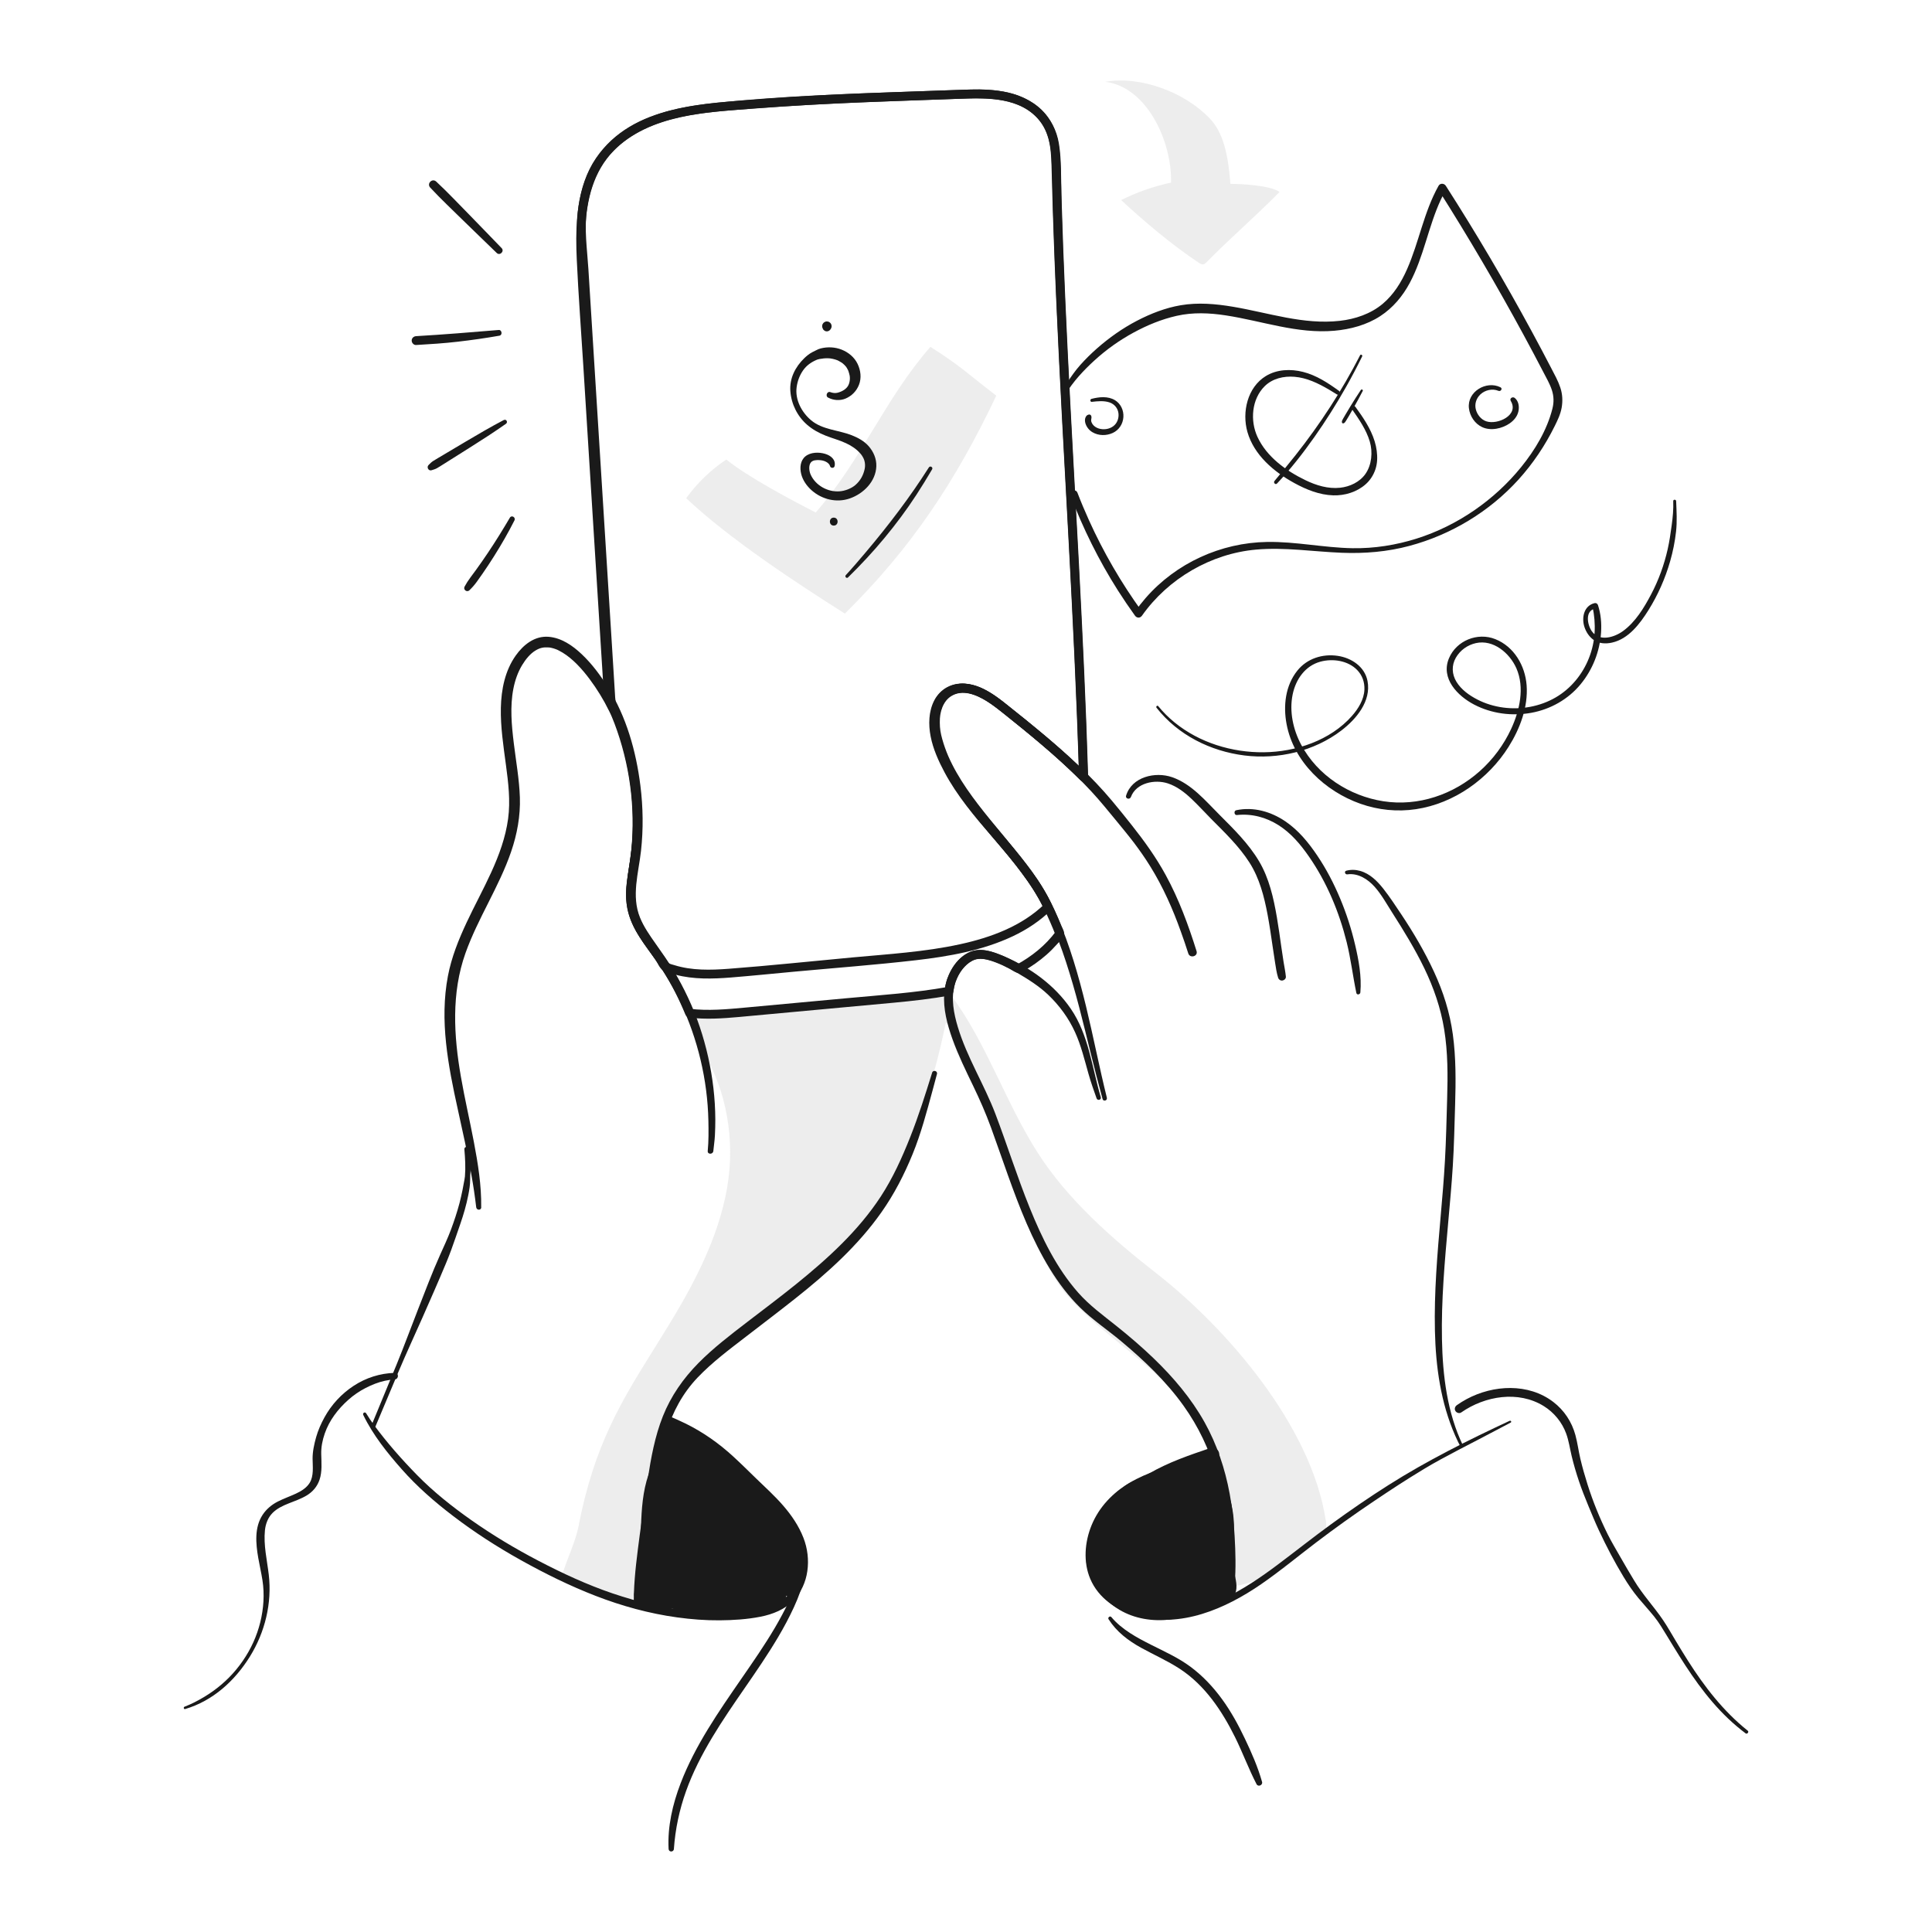 <?xml version="1.0" encoding="UTF-8"?>
<svg xmlns="http://www.w3.org/2000/svg" width="240" height="240" viewBox="0 0 240 240" fill="none">
  <path opacity="0.08" d="M164.686 188.848C162.912 177.148 152.387 164.989 143.606 158.139C138.181 153.908 132.641 149.039 128.905 143.195C124.914 136.95 122.62 129.724 118.231 123.747C117.584 122.863 117.211 122.611 117.18 123.324C116.767 123.148 116.135 123.145 115.045 123.324C114.696 123.382 112.849 123.649 112.521 123.686C105.617 124.406 104.654 124.205 98.3 125.025C86.879 126.502 85.798 124.236 86.603 127.756C87.237 130.535 88.704 132.856 89.552 135.565C90.415 138.335 90.791 141.23 90.685 144.128C90.454 150.391 87.778 156.481 84.713 161.845C82.748 165.283 80.549 168.582 78.538 171.996C76.524 175.416 74.842 178.9 73.624 182.685C72.91 184.902 72.333 187.165 71.898 189.455C71.491 191.612 70.41 193.647 69.809 195.767C69.809 195.767 71.819 196.779 73.602 197.116C73.7 197.31 73.678 197.614 73.879 197.702C78.596 199.743 81.992 198.571 80.637 194.57C79.723 191.873 79.632 189.267 80.072 186.749C80.151 186.479 80.227 186.208 80.309 185.938C80.391 185.662 80.43 185.394 80.449 185.139C81.275 182.059 81.782 178.53 83.103 175.623C84.355 172.868 85.618 171.052 87.845 169.029C90.177 166.908 93.98 164.108 96.45 162.176C99.263 159.977 101.905 158.625 104.201 155.898C105.447 154.419 106.622 152.885 107.749 151.311C112.879 144.143 115.677 135.781 117.472 127.143C117.484 127.091 117.621 127.109 117.776 127.136C118.666 131.185 119.92 132.564 122.317 137.5C125.381 143.815 127.987 155.761 132.689 161.061C137.027 165.952 143.017 169.217 147.053 174.387C151.029 179.477 152.29 186.518 150.838 192.745C149.505 198.455 153.335 197.79 159.516 194.813C159.732 194.71 159.646 194.358 159.719 194.13C160.53 193.519 161.408 192.964 162.131 192.332C163.823 190.852 165.038 191.111 164.695 188.851L164.686 188.848Z" fill="#1A1A1A"></path>
  <path d="M59.776 149.966C59.812 147.232 59.375 144.529 58.864 141.85C58.351 139.153 57.728 136.48 57.258 133.774C56.365 128.668 56.055 123.367 57.82 118.407C59.369 114.055 61.993 110.176 63.493 105.802C64.238 103.633 64.657 101.355 64.581 99.059C64.505 96.799 64.098 94.564 63.825 92.322C63.554 90.095 63.339 87.775 63.773 85.558C63.976 84.522 64.317 83.522 64.863 82.617C65.298 81.894 65.872 81.196 66.528 80.804C67.075 80.476 67.506 80.379 68.18 80.427C68.22 80.427 68.256 80.433 68.296 80.439C68.162 80.424 68.265 80.436 68.296 80.439C68.372 80.455 68.451 80.47 68.526 80.485C68.703 80.528 68.876 80.579 69.043 80.643C69.234 80.713 69.189 80.695 69.401 80.801C69.565 80.883 69.726 80.971 69.884 81.068C71.166 81.846 72.317 83.121 73.228 84.34C74.158 85.582 74.978 86.918 75.661 88.309C75.728 88.443 75.792 88.58 75.856 88.716C75.886 88.78 75.913 88.844 75.944 88.911C75.962 88.953 76.062 89.19 75.996 89.029C76.239 89.606 76.46 90.196 76.664 90.788C77.104 92.055 77.466 93.349 77.757 94.655C78.334 97.239 78.611 99.888 78.586 102.54C78.574 103.864 78.489 105.188 78.316 106.501C78.125 107.943 77.818 109.374 77.772 110.832C77.73 112.202 77.991 113.511 78.55 114.762C79.057 115.901 79.771 116.937 80.503 117.939C82.016 120.011 83.407 122.122 84.5 124.449C86.678 129.078 87.893 134.123 87.999 139.238C88.024 140.474 88.036 141.75 87.917 142.983C87.875 143.43 88.57 143.426 88.613 142.983C88.677 142.33 88.777 141.683 88.81 141.027C88.844 140.374 88.859 139.721 88.859 139.065C88.853 137.759 88.774 136.453 88.622 135.153C88.321 132.568 87.753 130.019 86.924 127.553C86.095 125.083 84.971 122.717 83.629 120.485C82.957 119.37 82.207 118.313 81.457 117.25C80.731 116.22 79.987 115.169 79.507 113.994C78.407 111.297 79.322 108.457 79.628 105.699C79.926 103.004 79.889 100.274 79.552 97.589C79.015 93.309 77.815 89.047 75.513 85.369C74.589 83.89 73.526 82.456 72.253 81.257C71.124 80.19 69.748 79.237 68.159 79.106C66.428 78.963 65.021 80.087 64.071 81.427C62.731 83.313 62.266 85.655 62.218 87.933C62.169 90.302 62.534 92.656 62.846 94.995C63.144 97.221 63.424 99.481 63.117 101.723C62.482 106.361 59.922 110.419 57.971 114.583C56.972 116.715 56.082 118.924 55.642 121.247C55.119 123.99 55.119 126.794 55.411 129.564C55.703 132.337 56.264 135.071 56.866 137.789C57.467 140.504 58.066 143.214 58.561 145.954C58.801 147.284 58.998 148.627 59.156 149.969C59.202 150.361 59.779 150.385 59.785 149.969L59.776 149.966Z" fill="#1A1A1A"></path>
  <path d="M46.63 177.228C47.587 174.956 48.544 172.684 49.497 170.412C50.448 168.155 51.481 165.935 52.471 163.693C53.461 161.451 54.457 159.195 55.405 156.923C55.855 155.844 56.256 154.739 56.632 153.633C57.012 152.527 57.413 151.431 57.729 150.304C57.899 149.697 58.051 149.083 58.172 148.463C58.294 147.841 58.409 147.178 58.403 146.544C58.397 145.909 58.488 145.274 58.482 144.636C58.473 143.983 58.433 143.324 58.303 142.68C58.233 142.337 57.656 142.41 57.686 142.762C57.783 143.895 57.85 145.007 57.756 146.143C57.732 146.422 57.662 146.693 57.616 146.969C57.571 147.245 57.519 147.525 57.461 147.801C57.346 148.357 57.224 148.913 57.079 149.466C56.784 150.58 56.42 151.674 56.019 152.752C55.621 153.818 55.129 154.86 54.664 155.899C53.665 158.122 52.811 160.41 51.921 162.678C51.034 164.935 50.205 167.216 49.285 169.458C48.24 172.003 47.186 174.543 46.138 177.088C46.01 177.395 46.508 177.525 46.636 177.225L46.63 177.228Z" fill="#1A1A1A"></path>
  <path d="M115.792 133.255C114.96 135.934 114.115 138.61 113.083 141.219C112.065 143.789 110.923 146.325 109.407 148.643C106.631 152.889 102.822 156.352 98.898 159.52C96.914 161.12 94.876 162.651 92.853 164.2C90.758 165.807 88.631 167.432 86.772 169.312C84.877 171.229 83.343 173.422 82.344 175.934C81.348 178.437 80.868 181.1 80.464 183.749C80.111 186.055 79.771 188.36 79.471 190.671C79.158 193.059 78.833 195.467 78.748 197.876C78.729 198.389 78.726 198.9 78.735 199.413C78.748 200.018 79.619 200.002 79.665 199.413C80.029 194.708 80.609 190.03 81.308 185.365C81.682 182.871 82.043 180.368 82.778 177.951C83.559 175.387 84.804 173.073 86.657 171.126C88.483 169.212 90.612 167.629 92.698 166.02C94.74 164.443 96.799 162.888 98.819 161.284C102.783 158.138 106.58 154.739 109.508 150.574C111.081 148.339 112.329 145.909 113.362 143.382C114.413 140.815 115.124 138.103 115.853 135.433C116.035 134.762 116.214 134.09 116.393 133.419C116.497 133.027 115.907 132.866 115.789 133.252L115.792 133.255Z" fill="#1A1A1A"></path>
  <path d="M80.279 108.478C80.279 108.478 80.291 108.457 80.279 108.457C80.266 108.457 80.266 108.478 80.279 108.478Z" fill="#1A1A1A"></path>
  <path d="M137.5 136.368C136.561 132.592 135.823 128.771 134.906 124.99C133.988 121.217 132.91 117.481 131.364 113.915C130.69 112.357 129.924 110.857 128.986 109.438C128.084 108.074 127.075 106.789 126.049 105.52C124.038 103.026 121.902 100.626 120.101 97.996C119.217 96.705 118.419 95.35 117.793 93.917C117.677 93.656 117.519 93.249 117.398 92.911C117.27 92.553 117.155 92.189 117.052 91.824C116.842 91.077 116.751 90.521 116.745 89.774C116.739 89.048 116.809 88.495 117.085 87.793C117.049 87.888 117.125 87.708 117.137 87.684C117.173 87.608 117.213 87.532 117.252 87.459C117.289 87.395 117.325 87.332 117.365 87.271C117.386 87.234 117.41 87.201 117.434 87.168C117.434 87.168 117.55 87.013 117.486 87.095C117.693 86.831 117.911 86.636 118.136 86.493C119.558 85.588 121.249 86.29 122.562 87.092C123.33 87.562 124.035 88.118 124.736 88.677C125.499 89.285 126.264 89.892 127.017 90.509C128.515 91.733 129.997 92.978 131.434 94.272C132.868 95.563 134.259 96.903 135.571 98.315C136.676 99.506 137.688 100.766 138.721 102.018C139.097 102.473 139.474 102.932 139.845 103.394C140.215 103.855 140.589 104.323 140.911 104.748C140.862 104.684 140.965 104.824 140.987 104.852C141.029 104.909 141.075 104.97 141.117 105.028C141.205 105.146 141.29 105.265 141.378 105.383C141.552 105.623 141.725 105.866 141.895 106.109C142.244 106.613 142.581 107.124 142.903 107.646C144.474 110.179 145.685 112.91 146.685 115.713C147.007 116.615 147.326 117.521 147.611 118.435C147.815 119.088 148.844 118.809 148.641 118.152C147.623 114.899 146.442 111.692 144.805 108.694C143.608 106.501 142.153 104.478 140.604 102.522C139.796 101.498 138.976 100.478 138.137 99.478C136.871 97.966 135.501 96.538 134.073 95.177C131.23 92.465 128.153 90.011 125.095 87.55C123.695 86.424 122.106 85.233 120.277 84.966C119.36 84.832 118.455 84.929 117.629 85.379C116.973 85.737 116.429 86.308 116.08 86.964C115.351 88.337 115.317 89.999 115.609 91.493C115.91 93.039 116.593 94.555 117.331 95.934C118.886 98.841 121.031 101.389 123.175 103.87C125.295 106.322 127.412 108.788 129.04 111.607C130.951 114.915 132.211 118.614 133.275 122.268C134.38 126.065 135.231 129.929 136.227 133.753C136.467 134.679 136.71 135.602 136.965 136.526C137.059 136.866 137.582 136.723 137.497 136.38L137.5 136.368Z" fill="#1A1A1A"></path>
  <path d="M140.488 99.002C141.141 97.237 143.473 96.785 145.083 97.319C146.204 97.69 147.164 98.431 148.011 99.236C148.862 100.041 149.652 100.912 150.475 101.745C152.16 103.44 153.922 105.128 155.216 107.154C156.458 109.098 157.036 111.358 157.461 113.606C157.713 114.945 157.904 116.294 158.102 117.643C158.196 118.287 158.29 118.927 158.393 119.568C158.494 120.2 158.579 120.844 158.773 121.452C158.846 121.682 159.065 121.84 159.311 121.804C159.532 121.77 159.76 121.57 159.736 121.321C159.678 120.71 159.551 120.112 159.453 119.511C159.356 118.897 159.265 118.284 159.177 117.67C159.001 116.428 158.831 115.182 158.618 113.946C158.208 111.553 157.658 109.101 156.407 106.993C155.107 104.8 153.254 102.984 151.465 101.195C149.718 99.448 148.02 97.392 145.618 96.551C143.522 95.819 140.594 96.493 139.886 98.841C139.771 99.227 140.348 99.373 140.485 99.005L140.488 99.002Z" fill="#1A1A1A"></path>
  <path d="M153.65 101.247C155.482 101.049 157.262 101.52 158.811 102.498C160.381 103.489 161.572 104.916 162.62 106.429C164.828 109.621 166.347 113.269 167.285 117.023C167.805 119.11 168.051 121.245 168.491 123.347C168.552 123.645 168.968 123.548 168.989 123.28C169.16 121.288 168.786 119.286 168.333 117.351C167.881 115.416 167.252 113.46 166.471 111.601C165.691 109.746 164.761 107.951 163.634 106.28C162.544 104.661 161.305 103.148 159.683 102.04C157.894 100.822 155.719 100.193 153.572 100.649C153.24 100.718 153.307 101.286 153.654 101.247H153.65Z" fill="#1A1A1A"></path>
  <path d="M136.744 136.302C135.651 132.605 135.253 128.587 133.029 125.328C131.019 122.378 127.996 120.213 124.743 118.803C123.328 118.19 121.745 117.628 120.275 118.369C118.45 119.292 117.46 121.425 117.302 123.384C117.144 125.315 117.672 127.278 118.319 129.079C119.042 131.084 119.978 133.006 120.904 134.923C121.715 136.603 122.453 138.285 123.094 140.035C123.814 142.009 124.491 143.996 125.202 145.973C126.645 149.995 128.2 154.037 130.454 157.682C131.517 159.401 132.744 161.036 134.19 162.451C135.742 163.973 137.576 165.197 139.244 166.588C142.108 168.978 144.857 171.591 147.032 174.637C148.873 177.216 150.239 180.071 151.081 183.124C152.028 186.565 152.384 190.18 152.53 193.733C152.572 194.754 152.615 195.765 152.697 196.783C152.733 197.22 153.341 197.22 153.377 196.783C153.541 194.809 153.483 192.816 153.371 190.842C153.271 189.068 153.076 187.303 152.754 185.557C152.183 182.459 151.178 179.445 149.641 176.687C147.977 173.705 145.738 171.074 143.284 168.714C141.805 167.29 140.24 165.956 138.636 164.674C136.999 163.368 135.335 162.162 133.941 160.583C131.246 157.53 129.424 153.773 127.908 150.025C126.359 146.192 125.123 142.246 123.656 138.382C122.259 134.707 120.117 131.348 118.981 127.566C118.477 125.886 118.116 124.025 118.602 122.296C118.872 121.336 119.394 120.419 120.154 119.763C120.488 119.474 120.898 119.231 121.329 119.128C121.53 119.08 121.788 119.077 122.067 119.107C123.604 119.274 125.175 120.155 126.505 120.935C127.796 121.692 129.117 122.536 130.205 123.575C131.605 124.908 132.756 126.479 133.555 128.24C134.296 129.875 134.718 131.633 135.204 133.352C135.499 134.397 135.854 135.421 136.222 136.442C136.337 136.764 136.844 136.636 136.744 136.299V136.302Z" fill="#1A1A1A"></path>
  <path d="M181.744 179.581C179.773 175.52 179.214 170.864 179.126 166.396C179.029 161.53 179.472 156.679 179.903 151.837C180.11 149.52 180.326 147.199 180.471 144.875C180.632 142.333 180.681 139.785 180.76 137.239C180.848 134.323 180.872 131.398 180.477 128.504C180.107 125.779 179.284 123.191 178.13 120.701C176.987 118.234 175.605 115.883 174.099 113.623C173.376 112.542 172.662 111.443 171.857 110.419C171.092 109.45 170.19 108.539 168.969 108.189C168.401 108.028 167.821 108.013 167.25 108.159C166.946 108.238 167.082 108.657 167.374 108.615C168.686 108.432 169.895 109.201 170.74 110.136C171.599 111.09 172.243 112.272 172.933 113.35C174.369 115.601 175.773 117.882 176.936 120.288C178.099 122.696 178.974 125.232 179.402 127.875C179.864 130.715 179.855 133.61 179.77 136.477C179.694 139.044 179.642 141.619 179.496 144.183C179.369 146.473 179.168 148.757 178.968 151.041C178.552 155.792 178.142 160.552 178.251 165.323C178.351 169.77 178.971 174.244 180.769 178.342C180.979 178.822 181.206 179.289 181.449 179.751C181.553 179.949 181.841 179.775 181.747 179.578L181.744 179.581Z" fill="#1A1A1A"></path>
  <g opacity="0.08">
    <path d="M137.301 10.162C141.702 9.39 147.163 11.461 150.252 14.687C151.911 16.419 152.54 18.952 152.846 22.84C154.025 22.84 157.743 22.995 158.952 23.845C155.935 26.913 152.88 29.519 149.861 32.59C149.757 32.696 149.642 32.809 149.496 32.839C149.302 32.878 149.113 32.766 148.946 32.657C145.742 30.546 142.076 27.469 139.269 24.851C141.237 23.872 143.327 23.143 145.474 22.682C145.59 17.509 142.437 10.787 137.301 10.162Z" fill="#1A1A1A"></path>
  </g>
  <path d="M132.36 48.97C133.317 47.385 134.608 46.006 135.972 44.76C137.445 43.418 139.082 42.252 140.835 41.304C142.53 40.386 144.298 39.657 146.178 39.232C148.188 38.777 150.242 38.868 152.268 39.178C156.763 39.864 161.158 41.498 165.766 41.085C167.768 40.906 169.775 40.371 171.47 39.263C173.032 38.242 174.24 36.799 175.115 35.165C176.871 31.894 177.427 28.152 178.985 24.802C179.176 24.391 179.383 23.994 179.605 23.602H178.702C182.429 29.485 185.959 35.499 189.279 41.623C190.105 43.145 190.916 44.675 191.715 46.212C192.091 46.938 192.514 47.664 192.775 48.445C193.03 49.219 193.045 49.985 192.845 50.771C192.173 53.432 190.676 55.914 188.96 58.028C185.628 62.138 181.032 65.312 175.978 66.906C173.405 67.717 170.705 68.145 168.008 68.1C164.457 68.039 160.964 67.265 157.404 67.322C151.651 67.413 146.093 69.95 142.305 74.299C141.84 74.834 141.403 75.393 140.996 75.973H141.865C139.292 72.425 137.081 68.622 135.276 64.628C134.769 63.504 134.286 62.365 133.846 61.214C133.633 60.655 132.725 60.898 132.941 61.463C134.523 65.618 136.491 69.609 138.879 73.361C139.553 74.421 140.261 75.463 140.993 76.48C141.224 76.799 141.634 76.805 141.862 76.48C145.102 71.882 150.418 68.771 156.034 68.273C159.582 67.957 163.148 68.528 166.692 68.668C169.536 68.78 172.348 68.546 175.1 67.808C180.285 66.417 185.035 63.544 188.641 59.565C190.436 57.581 191.946 55.328 193.13 52.931C193.495 52.196 193.853 51.449 193.996 50.635C194.142 49.796 194.099 48.967 193.832 48.156C193.555 47.321 193.121 46.543 192.717 45.766C192.319 44.997 191.915 44.232 191.511 43.466C188.228 37.276 184.723 31.207 180.996 25.275C180.534 24.543 180.072 23.811 179.605 23.082C179.398 22.76 178.9 22.727 178.702 23.082C176.874 26.335 176.282 30.065 174.784 33.455C174.07 35.068 173.132 36.59 171.768 37.738C170.28 38.989 168.351 39.639 166.437 39.855C161.912 40.365 157.568 38.846 153.161 38.105C151.01 37.744 148.826 37.55 146.664 37.92C144.765 38.245 142.94 38.959 141.236 39.846C139.45 40.775 137.782 41.954 136.273 43.281C135.538 43.928 134.839 44.615 134.189 45.347C133.569 46.042 133.041 46.808 132.528 47.585C132.291 47.947 132.066 48.314 131.859 48.694C131.68 49.019 132.166 49.301 132.357 48.985L132.36 48.97Z" fill="#1A1A1A"></path>
  <path d="M118.712 121.954C119.091 120.912 119.751 119.895 120.756 119.363C121.679 118.874 122.679 119.187 123.605 119.524C124.228 119.752 124.826 120.038 125.412 120.344C125.689 120.49 125.965 120.694 126.257 120.806C126.615 120.946 126.822 120.806 127.144 120.624C128.164 120.047 129.127 119.369 130.008 118.595C130.454 118.203 130.874 117.781 131.269 117.334C131.575 116.988 132.244 116.405 132.195 115.907C132.168 115.615 131.973 115.299 131.861 115.029C131.733 114.716 131.603 114.406 131.469 114.096C131.183 113.431 130.883 112.769 130.558 112.122C129.577 110.166 128.31 108.374 126.961 106.658C124.21 103.153 121.02 99.948 118.779 96.069C117.758 94.302 116.774 92.254 116.659 90.183C116.546 88.148 117.47 85.827 119.89 86.037C121.236 86.155 122.478 86.954 123.541 87.731C124.793 88.646 125.98 89.66 127.18 90.638C129.616 92.628 132.007 94.681 134.236 96.901C134.567 97.23 135.19 96.996 135.175 96.513C134.91 87.704 134.494 78.902 134.033 70.102C133.577 61.412 133.076 52.722 132.651 44.029C132.435 39.631 132.24 35.23 132.076 30.828C131.994 28.587 131.919 26.348 131.852 24.107C131.791 22.032 131.873 19.903 131.542 17.849C130.995 14.457 128.438 12.212 125.172 11.483C123.669 11.149 122.114 11.076 120.577 11.122C118.311 11.188 116.048 11.283 113.782 11.359C105.529 11.641 97.243 11.921 89.024 12.768C85.838 13.096 82.621 13.637 79.693 14.997C76.716 16.379 74.22 18.703 72.932 21.75C71.538 25.051 71.489 28.754 71.65 32.28C71.853 36.672 72.188 41.059 72.461 45.444C73.032 54.578 73.603 63.712 74.174 72.842C74.46 77.389 74.742 81.936 75.028 86.483C75.085 87.419 75.772 88.275 76.13 89.138C76.51 90.055 76.838 90.994 77.126 91.941C77.722 93.888 78.147 95.89 78.387 97.91C78.627 99.912 78.697 101.938 78.591 103.951C78.478 106.026 78.019 108.049 77.843 110.111C77.673 112.113 78.074 113.957 79.061 115.706C80.012 117.392 81.279 118.874 82.311 120.508C83.411 122.252 84.346 124.099 85.133 126.006C85.236 126.258 85.394 126.377 85.665 126.41C87.706 126.656 89.756 126.519 91.794 126.334C93.945 126.137 96.092 125.939 98.243 125.739C102.504 125.347 106.763 124.955 111.024 124.56C113.372 124.342 115.717 124.074 118.038 123.658C118.296 123.613 118.411 123.354 118.441 123.127C118.493 122.726 118.581 122.34 118.706 121.957C118.927 121.283 117.864 120.994 117.643 121.666C117.485 122.146 117.403 122.632 117.339 123.13C117.473 122.954 117.609 122.774 117.743 122.598C113.618 123.339 109.42 123.61 105.253 123.995C101.031 124.384 96.809 124.776 92.584 125.165C90.281 125.377 87.97 125.593 85.662 125.314C85.838 125.447 86.017 125.584 86.193 125.718C85.422 123.85 84.538 122.033 83.481 120.311C82.478 118.677 81.242 117.198 80.249 115.56C79.775 114.78 79.368 113.96 79.134 113.073C78.858 112.037 78.864 110.965 78.967 109.905C79.168 107.879 79.596 105.895 79.699 103.857C79.897 99.951 79.435 95.987 78.36 92.227C77.834 90.386 77.132 88.649 76.285 86.936C76.06 86.48 76.094 85.967 76.063 85.463C76.027 84.855 75.987 84.251 75.951 83.643C75.881 82.544 75.814 81.444 75.744 80.348C75.189 71.442 74.63 62.536 74.074 53.63C73.794 49.159 73.515 44.688 73.236 40.214C72.986 36.256 72.543 32.244 72.722 28.274C72.88 24.787 73.725 21.303 76.227 18.736C78.43 16.477 81.394 15.262 84.428 14.581C87.527 13.886 90.707 13.71 93.866 13.473C98.197 13.148 102.531 12.889 106.872 12.713C111.288 12.531 115.705 12.4 120.121 12.236C123.037 12.13 126.454 12.27 128.668 14.445C130.014 15.766 130.488 17.518 130.603 19.353C130.74 21.494 130.734 23.651 130.801 25.795C130.937 30.16 131.111 34.525 131.305 38.89C131.688 47.385 132.162 55.878 132.62 64.371C133.082 72.918 133.525 81.468 133.847 90.022C133.929 92.184 134.002 94.347 134.069 96.513C134.382 96.382 134.695 96.255 135.008 96.124C131.824 92.953 128.328 90.098 124.799 87.322C123.362 86.189 121.685 85.037 119.796 84.931C118.141 84.837 116.662 85.8 116.009 87.303C114.663 90.404 116.33 94.083 117.904 96.768C119.702 99.842 122.099 102.512 124.377 105.23C125.664 106.77 126.931 108.331 128.043 110.005C129.312 111.922 130.269 113.993 131.114 116.128C131.132 115.986 131.15 115.846 131.168 115.703C129.865 117.459 128.158 118.817 126.248 119.858H126.804C125.841 119.312 124.847 118.81 123.803 118.437C122.995 118.148 122.08 117.899 121.215 118.045C119.426 118.346 118.223 120.086 117.643 121.669C117.4 122.334 118.463 122.622 118.706 121.96L118.712 121.954Z" fill="#1A1A1A"></path>
  <path d="M62.31 30.816C60.959 29.437 59.637 28.033 58.279 26.657C56.925 25.285 55.603 23.869 54.191 22.557C53.69 22.092 52.979 22.806 53.444 23.304C54.756 24.716 56.172 26.041 57.544 27.392C58.92 28.747 60.324 30.071 61.703 31.423C62.098 31.812 62.699 31.21 62.31 30.816Z" fill="#1A1A1A"></path>
  <path d="M61.948 40.992C58.534 41.275 55.114 41.56 51.69 41.758C51.393 41.776 51.141 41.998 51.141 42.308C51.141 42.593 51.393 42.876 51.69 42.858C53.422 42.757 55.153 42.648 56.875 42.447C58.607 42.247 60.326 42.001 62.045 41.7C62.443 41.63 62.355 40.956 61.948 40.989V40.992Z" fill="#1A1A1A"></path>
  <path d="M62.58 52.177C60.97 53.024 59.403 53.936 57.838 54.865C57.07 55.321 56.304 55.776 55.539 56.232C55.156 56.46 54.774 56.688 54.388 56.915C54.197 57.031 54.005 57.143 53.817 57.262C53.586 57.407 53.419 57.584 53.23 57.775C52.969 58.039 53.231 58.534 53.604 58.416C53.841 58.34 54.069 58.282 54.288 58.158C54.479 58.045 54.67 57.927 54.859 57.808C55.25 57.562 55.642 57.316 56.031 57.07C56.787 56.593 57.541 56.12 58.297 55.643C59.837 54.671 61.365 53.69 62.853 52.642C63.13 52.447 62.893 52.019 62.583 52.18L62.58 52.177Z" fill="#1A1A1A"></path>
  <path d="M63.339 64.308C62.473 65.778 61.574 67.236 60.623 68.654C60.156 69.35 59.676 70.04 59.184 70.723C58.938 71.063 58.689 71.403 58.437 71.737C58.163 72.102 57.932 72.466 57.714 72.867C57.507 73.244 57.993 73.627 58.309 73.326C58.646 73.001 58.938 72.673 59.211 72.296C59.457 71.956 59.7 71.616 59.937 71.27C60.423 70.568 60.894 69.857 61.349 69.134C62.27 67.677 63.129 66.182 63.907 64.645C64.098 64.269 63.551 63.941 63.336 64.311L63.339 64.308Z" fill="#1A1A1A"></path>
  <path d="M116.889 91.778C116.546 90.515 116.439 89.081 116.934 87.839C117.508 86.399 118.945 85.767 120.427 86.132C122.119 86.545 123.519 87.72 124.85 88.784C126.369 90.001 127.884 91.222 129.366 92.483C131.028 93.895 132.65 95.356 134.196 96.896C134.527 97.225 135.15 96.991 135.135 96.508C134.822 86.153 134.302 75.805 133.746 65.459C133.197 55.253 132.62 45.048 132.197 34.836C132.088 32.215 131.991 29.59 131.906 26.969C131.821 24.348 131.842 21.79 131.663 19.214C131.517 17.122 130.925 15.129 129.385 13.635C128.109 12.398 126.417 11.706 124.689 11.387C122.736 11.025 120.771 11.107 118.799 11.18C116.123 11.274 113.447 11.363 110.771 11.46C105.422 11.651 100.074 11.882 94.74 12.301C87.532 12.866 78.578 12.988 74.037 19.643C72.831 21.41 72.172 23.503 71.862 25.605C71.689 26.78 71.649 27.892 71.722 29.077C71.804 30.416 71.889 31.756 71.974 33.092C72.308 38.411 72.64 43.732 72.974 49.051C73.645 59.761 74.313 70.474 74.984 81.184C75.07 82.523 75.151 83.863 75.237 85.199C75.276 85.816 75.312 86.43 75.352 87.046C75.373 87.401 75.388 87.614 75.543 87.933C75.674 88.203 75.814 88.471 75.938 88.747C76.901 90.87 77.536 93.179 77.979 95.463C78.438 97.823 78.651 100.235 78.614 102.637C78.596 103.782 78.523 104.927 78.386 106.066C78.234 107.348 77.967 108.615 77.843 109.9C77.727 111.081 77.749 112.29 78.067 113.441C78.365 114.507 78.878 115.501 79.471 116.43C80.081 117.39 80.78 118.283 81.424 119.218C81.691 119.604 81.919 120.245 82.314 120.506C82.751 120.798 83.398 120.941 83.899 121.077C86.141 121.679 88.516 121.609 90.809 121.427C93.434 121.214 96.055 120.947 98.679 120.704C103.715 120.239 108.767 119.862 113.791 119.282C117.9 118.805 122.071 118.076 125.84 116.293C127.574 115.473 129.187 114.401 130.563 113.062C130.752 112.876 130.752 112.618 130.648 112.393C129.327 109.468 127.186 106.911 125.141 104.466C123.097 102.021 120.843 99.496 119.124 96.699C118.177 95.156 117.396 93.525 116.898 91.784C116.703 91.104 115.64 91.393 115.835 92.076C117.675 98.512 122.903 103.078 126.791 108.272C127.884 109.736 128.944 111.279 129.698 112.949L129.783 112.281C126.918 115.066 123.064 116.47 119.225 117.305C114.854 118.256 110.361 118.523 105.918 118.933C100.787 119.407 95.66 119.957 90.524 120.345C88.273 120.515 85.931 120.576 83.751 119.887C83.535 119.82 83.255 119.768 83.067 119.641C82.861 119.501 82.76 119.264 82.624 119.045C82.314 118.553 81.961 118.086 81.621 117.615C80.977 116.722 80.333 115.826 79.817 114.851C79.27 113.818 78.924 112.712 78.875 111.543C78.824 110.279 79.039 109.028 79.237 107.783C79.598 105.501 79.771 103.211 79.689 100.903C79.534 96.462 78.638 91.818 76.695 87.799C76.43 87.253 76.427 86.788 76.391 86.18C76.348 85.494 76.306 84.805 76.263 84.118C76.181 82.815 76.099 81.512 76.02 80.209C75.856 77.603 75.695 74.997 75.531 72.394C75.206 67.218 74.884 62.045 74.559 56.869C74.234 51.657 73.906 46.448 73.581 41.236C73.417 38.63 73.256 36.023 73.092 33.42C72.937 30.966 72.561 28.433 72.91 25.988C73.211 23.88 73.852 21.805 75.088 20.053C76.172 18.519 77.669 17.295 79.31 16.402C82.569 14.625 86.366 14.093 90.011 13.768C99.73 12.899 109.484 12.62 119.234 12.268C122.636 12.146 126.809 12.061 129.151 15.014C130.591 16.83 130.588 19.16 130.645 21.365C130.712 23.947 130.791 26.528 130.882 29.11C131.235 39.1 131.763 49.084 132.307 59.068C132.85 69.055 133.397 79.039 133.783 89.036C133.88 91.529 133.965 94.02 134.041 96.514C134.354 96.383 134.667 96.255 134.98 96.125C131.86 93.018 128.434 90.245 124.996 87.499C123.565 86.357 121.949 85.187 120.081 84.959C118.465 84.762 116.889 85.533 116.129 86.988C115.321 88.537 115.388 90.433 115.835 92.076C116.02 92.76 117.083 92.468 116.898 91.784L116.889 91.778Z" fill="#1A1A1A"></path>
  <path d="M166.332 48.555C164.965 47.565 163.522 46.617 161.867 46.198C160.339 45.809 158.626 45.873 157.25 46.712C154.957 48.112 154.258 51.201 154.96 53.664C155.78 56.535 158.259 58.624 160.786 60.006C162.274 60.823 163.905 61.483 165.624 61.534C167.07 61.577 168.562 61.121 169.652 60.152C170.214 59.654 170.621 59.013 170.858 58.302C171.11 57.546 171.122 56.787 171.022 56.003C170.815 54.375 169.998 52.884 169.087 51.547C168.853 51.204 168.613 50.867 168.37 50.533C168.179 50.265 167.732 50.517 167.924 50.794C168.798 52.057 169.716 53.358 170.159 54.846C170.545 56.149 170.405 57.759 169.612 58.883C168.902 59.891 167.672 60.462 166.466 60.59C164.98 60.748 163.504 60.298 162.18 59.657C159.771 58.494 157.356 56.762 156.205 54.269C155.276 52.255 155.479 49.573 157.113 47.966C158.088 47.009 159.477 46.699 160.807 46.806C162.335 46.927 163.771 47.623 165.075 48.388C165.412 48.586 165.743 48.789 166.074 48.996C166.359 49.175 166.596 48.741 166.335 48.549L166.332 48.555Z" fill="#1A1A1A"></path>
  <path d="M186.395 48.111C184.627 47.233 182.234 48.664 182.474 50.708C182.589 51.695 183.209 52.64 184.126 53.062C185.201 53.557 186.589 53.247 187.537 52.594C188.054 52.236 188.485 51.732 188.622 51.106C188.749 50.52 188.658 49.833 188.169 49.435C187.908 49.223 187.479 49.49 187.677 49.815C188.728 51.571 186.034 52.801 184.636 52.339C183.98 52.123 183.494 51.501 183.33 50.848C183.16 50.167 183.394 49.472 183.898 48.995C184.478 48.451 185.396 48.236 186.14 48.551C186.432 48.676 186.696 48.263 186.395 48.114V48.111Z" fill="#1A1A1A"></path>
  <path d="M135.634 49.919C136.348 49.837 137.135 49.755 137.827 49.989C138.441 50.198 138.872 50.715 138.942 51.361C139.006 51.966 138.781 52.586 138.283 52.953C137.785 53.321 137.083 53.418 136.482 53.227C136.166 53.126 135.877 52.938 135.695 52.656C135.616 52.528 135.552 52.376 135.546 52.248C135.543 52.16 135.552 52.103 135.567 52.027C135.592 51.908 135.601 51.808 135.567 51.69C135.537 51.586 135.422 51.477 135.306 51.492C135.03 51.526 134.881 51.702 134.808 51.966C134.747 52.185 134.784 52.449 134.857 52.658C135.008 53.087 135.315 53.46 135.707 53.691C136.469 54.144 137.445 54.147 138.237 53.779C139.018 53.415 139.498 52.652 139.552 51.802C139.604 50.979 139.227 50.156 138.52 49.721C137.639 49.181 136.533 49.302 135.583 49.551C135.382 49.603 135.416 49.946 135.634 49.922V49.919Z" fill="#1A1A1A"></path>
  <path d="M168.959 44.128C166.705 48.517 164.008 52.66 160.949 56.53C160.093 57.614 159.209 58.677 158.325 59.743C158.146 59.962 158.44 60.272 158.641 60.059C160.33 58.261 161.855 56.308 163.276 54.294C164.701 52.271 166.025 50.178 167.24 48.022C167.932 46.792 168.589 45.543 169.211 44.277C169.293 44.11 169.044 43.961 168.959 44.128Z" fill="#1A1A1A"></path>
  <path d="M169.049 48.443C168.599 49.105 168.18 49.789 167.758 50.469C167.555 50.797 167.354 51.131 167.16 51.465C167.056 51.645 166.947 51.821 166.85 52C166.765 52.158 166.659 52.304 166.701 52.486C166.719 52.565 166.81 52.614 166.886 52.592C167.066 52.541 167.138 52.373 167.236 52.225C167.348 52.051 167.448 51.869 167.555 51.693C167.752 51.359 167.946 51.025 168.135 50.688C168.527 49.989 168.918 49.291 169.28 48.574C169.356 48.425 169.149 48.306 169.058 48.443H169.049Z" fill="#1A1A1A"></path>
  <path d="M102.859 49.382C103.515 49.74 104.338 49.801 105.027 49.516C105.802 49.194 106.403 48.58 106.707 47.797C107.035 46.955 106.92 46.014 106.537 45.212C106.139 44.376 105.398 43.769 104.55 43.432C103.73 43.107 102.804 43.067 101.95 43.283C101.75 43.335 101.553 43.417 101.37 43.517C101.24 43.59 101.033 43.678 100.863 43.772C100.523 43.957 100.21 44.209 99.931 44.477C98.798 45.567 98.059 47.001 98.181 48.602C98.306 50.208 99.056 51.727 100.283 52.784C100.966 53.37 101.723 53.786 102.561 54.117C103.399 54.449 104.295 54.679 105.118 55.068C105.844 55.411 106.412 55.8 106.923 56.389C107.093 56.587 107.29 56.924 107.369 57.188C107.476 57.535 107.485 57.923 107.415 58.248C107.245 59.047 106.883 59.697 106.276 60.235C105.762 60.687 104.973 60.982 104.298 61.034C102.847 61.146 101.319 60.326 100.702 58.956C100.596 58.719 100.526 58.394 100.529 58.124C100.529 57.875 100.593 57.583 100.76 57.41C101.012 57.152 101.407 57.146 101.744 57.155C102.048 57.164 102.367 57.228 102.634 57.377C102.847 57.495 103.047 57.662 103.111 57.905C103.181 58.178 103.612 58.191 103.676 57.905C103.855 57.1 103.202 56.587 102.5 56.377C101.726 56.146 100.693 56.159 100.046 56.693C99.408 57.222 99.341 58.112 99.524 58.868C99.712 59.655 100.222 60.374 100.821 60.906C102.105 62.045 103.913 62.489 105.556 61.921C107.272 61.328 108.797 59.806 108.861 57.917C108.891 56.982 108.511 56.113 107.904 55.42C107.342 54.783 106.567 54.364 105.787 54.06C104.147 53.422 102.163 53.385 100.766 52.213C99.584 51.223 98.74 49.646 98.965 48.07C99.071 47.326 99.332 46.624 99.763 46.005C100.189 45.397 100.775 44.984 101.455 44.698C101.477 44.689 101.589 44.647 101.635 44.632C101.525 44.671 101.89 44.583 101.805 44.595C101.926 44.58 102.048 44.565 102.169 44.547C102.215 44.54 102.257 44.531 102.303 44.525C102.212 44.537 102.336 44.522 102.37 44.519C102.567 44.501 102.764 44.498 102.962 44.51C103.011 44.513 103.062 44.519 103.111 44.522C103.235 44.534 103.026 44.507 103.147 44.525C103.257 44.54 103.366 44.562 103.475 44.586C103.667 44.629 103.858 44.686 104.04 44.759C103.946 44.72 104.058 44.768 104.071 44.774C104.113 44.796 104.159 44.817 104.201 44.841C104.311 44.899 104.417 44.96 104.52 45.026C104.563 45.054 104.602 45.081 104.642 45.108C104.654 45.114 104.748 45.19 104.672 45.13C104.748 45.19 104.821 45.257 104.891 45.327C104.961 45.397 105.024 45.464 105.085 45.54C105.064 45.515 105.024 45.449 105.103 45.564C105.137 45.613 105.17 45.661 105.201 45.713C105.249 45.795 105.295 45.877 105.337 45.962C105.343 45.974 105.404 46.108 105.374 46.041C105.343 45.974 105.398 46.108 105.401 46.123C105.462 46.293 105.535 46.575 105.553 46.685C105.601 46.998 105.577 47.341 105.465 47.675C105.267 48.264 104.687 48.614 104.068 48.781C103.758 48.863 103.445 48.823 103.147 48.711C102.752 48.565 102.497 49.188 102.862 49.388L102.859 49.382Z" fill="#1A1A1A"></path>
  <path d="M102.152 40.676L102.177 40.74C102.213 40.834 102.247 40.938 102.332 41.002L102.35 41.017L102.453 41.096C102.511 41.132 102.575 41.153 102.641 41.156C102.687 41.169 102.733 41.169 102.775 41.156C102.842 41.153 102.906 41.132 102.963 41.096L102.982 41.087C103.073 41.038 103.143 40.962 103.194 40.874L103.228 40.819C103.334 40.637 103.334 40.406 103.228 40.224C103.176 40.136 103.106 40.066 103.015 40.011C102.948 39.969 102.875 39.944 102.796 39.941C102.717 39.923 102.638 39.926 102.563 39.95C102.462 39.978 102.377 40.029 102.301 40.102C102.228 40.175 102.177 40.263 102.149 40.364C102.122 40.467 102.122 40.573 102.149 40.676H102.152Z" fill="#1A1A1A"></path>
  <path d="M103.572 65.291C104.21 65.291 104.21 64.301 103.572 64.301C102.934 64.301 102.934 65.291 103.572 65.291Z" fill="#1A1A1A"></path>
  <path d="M45.129 175.778C46.337 178.272 48.102 180.474 49.928 182.539C51.826 184.687 53.977 186.558 56.252 188.295C58.931 190.345 61.771 192.174 64.717 193.814C67.706 195.482 70.801 197.01 73.996 198.246C77.258 199.509 80.651 200.442 84.123 200.919C85.876 201.159 87.64 201.298 89.408 201.283C91.097 201.268 92.813 201.162 94.475 200.834C95.993 200.533 97.503 199.935 98.587 198.796C99.523 197.811 100.097 196.521 100.288 195.181C100.489 193.772 100.319 192.347 99.802 191.023C99.225 189.544 98.326 188.228 97.29 187.032C96.248 185.829 95.064 184.76 93.922 183.654C92.992 182.752 92.075 181.838 91.121 180.963C89.314 179.298 87.337 177.904 85.128 176.82C84.433 176.48 83.725 176.167 83.011 175.866C82.781 175.769 82.501 175.969 82.443 176.188C82.37 176.455 82.534 176.662 82.765 176.756C85.086 177.728 87.291 178.928 89.241 180.526C90.143 181.264 90.994 182.062 91.835 182.867C92.859 183.845 93.885 184.817 94.909 185.795C96.984 187.779 99.128 190.288 99.416 193.264C99.538 194.516 99.362 195.819 98.776 196.943C98.132 198.176 97.053 199.042 95.75 199.512C94.265 200.05 92.661 200.178 91.094 200.247C89.39 200.323 87.68 200.275 85.982 200.117C82.61 199.801 79.284 199.02 76.083 197.933C72.927 196.861 69.896 195.454 66.943 193.914C64.034 192.399 61.209 190.71 58.524 188.818C56.145 187.141 53.843 185.316 51.805 183.232C49.9 181.285 48.075 179.222 46.462 177.023C46.116 176.55 45.785 176.067 45.481 175.562C45.341 175.331 45.01 175.535 45.126 175.772L45.129 175.778Z" fill="#1A1A1A"></path>
  <path d="M187.533 176.498C182.388 178.895 177.276 181.443 172.483 184.481C170.065 186.011 167.705 187.636 165.39 189.319C163.134 190.956 160.956 192.694 158.723 194.367C154.48 197.551 149.617 200.585 144.101 200.357C141.614 200.254 138.989 199.4 137.218 197.584C136.413 196.758 135.885 195.786 135.636 194.659C135.399 193.596 135.426 192.49 135.654 191.427C136.134 189.167 137.422 187.22 139.232 185.799C141.182 184.268 143.573 183.372 145.969 182.822C146.555 182.688 147.145 182.576 147.737 182.47C148.241 182.376 148.029 181.607 147.524 181.701C145.043 182.157 142.528 182.898 140.344 184.186C138.236 185.428 136.526 187.205 135.593 189.486C134.743 191.567 134.545 194.036 135.438 196.138C136.459 198.544 138.737 200.063 141.191 200.749C146.665 202.28 152.217 199.856 156.667 196.791C159.015 195.175 161.208 193.35 163.477 191.625C165.807 189.854 168.191 188.15 170.621 186.516C173.048 184.888 174.442 183.967 176.942 182.452C179.436 180.939 183.187 179.101 185.756 177.722C186.391 177.382 187.026 177.048 187.667 176.717C187.81 176.644 187.685 176.434 187.542 176.501L187.533 176.498Z" fill="#1A1A1A"></path>
  <path d="M23.016 212.299C26.463 211.275 29.179 208.787 31.047 205.777C32.924 202.752 33.802 199.141 33.386 195.599C33.17 193.776 32.723 191.936 32.912 190.092C32.994 189.302 33.288 188.519 33.853 187.948C34.403 187.392 35.126 187.052 35.843 186.766C36.56 186.481 37.374 186.201 38.069 185.788C38.844 185.329 39.403 184.673 39.694 183.82C40.037 182.808 39.928 181.691 39.904 180.637C39.883 179.762 40.053 178.914 40.338 178.088C40.906 176.436 41.975 175.048 43.269 173.893C43.919 173.313 44.642 172.818 45.417 172.42C46.191 172.022 46.993 171.703 47.816 171.524C48.22 171.436 48.63 171.382 49.043 171.351C49.557 171.315 49.569 170.528 49.043 170.543C47.215 170.592 45.459 171.151 43.931 172.153C42.422 173.14 41.176 174.489 40.308 176.068C39.88 176.849 39.515 177.669 39.272 178.526C39.029 179.391 38.822 180.324 38.832 181.226C38.841 182.198 38.999 183.346 38.464 184.212C38.081 184.834 37.404 185.247 36.748 185.548C36.013 185.888 35.244 186.156 34.518 186.523C33.756 186.912 33.097 187.456 32.623 188.175C31.587 189.755 31.776 191.754 32.079 193.518C32.24 194.448 32.456 195.365 32.602 196.294C32.739 197.163 32.775 198.047 32.726 198.922C32.626 200.677 32.192 202.415 31.466 204.016C30.74 205.616 29.713 207.105 28.465 208.371C27.198 209.656 25.737 210.671 24.131 211.479C23.739 211.676 23.338 211.852 22.931 212.01C22.755 212.077 22.821 212.356 23.01 212.302L23.016 212.299Z" fill="#1A1A1A"></path>
  <path d="M217.113 214.995C214.097 212.586 211.74 209.543 209.684 206.302C209.167 205.485 208.663 204.662 208.165 203.833C207.649 202.976 207.16 202.098 206.601 201.269C205.459 199.58 204.043 198.08 202.995 196.327C202.43 195.386 201.865 194.444 201.325 193.487C200.778 192.518 200.195 191.567 199.7 190.568C198.716 188.579 197.88 186.528 197.212 184.414C196.878 183.36 196.574 182.297 196.319 181.219C196.088 180.238 195.964 179.229 195.699 178.257C195.25 176.62 194.305 175.187 192.957 174.157C189.858 171.785 185.503 172.022 182.189 173.802C181.773 174.026 181.372 174.275 180.983 174.549C180.749 174.713 180.64 175.01 180.795 175.272C180.931 175.503 181.284 175.627 181.518 175.46C184.47 173.401 188.61 172.708 191.778 174.673C193.045 175.46 194.044 176.678 194.557 178.087C194.885 178.983 195.013 179.937 195.235 180.864C195.49 181.924 195.797 182.975 196.146 184.007C196.492 185.034 196.89 186.042 197.306 187.045C197.738 188.084 198.16 189.125 198.637 190.143C199.56 192.111 200.559 194.028 201.686 195.887C202.242 196.804 202.837 197.685 203.521 198.508C204.159 199.273 204.833 200.008 205.462 200.783C206.084 201.551 206.582 202.405 207.096 203.246C207.603 204.079 208.11 204.914 208.63 205.74C210.625 208.92 212.824 211.97 215.707 214.412C216.077 214.728 216.46 215.032 216.849 215.326C217.04 215.472 217.302 215.141 217.11 214.989L217.113 214.995Z" fill="#1A1A1A"></path>
  <path d="M143.68 87.934C146.338 91.308 150.351 93.31 154.573 93.845C158.761 94.373 163.244 93.328 166.619 90.753C168.478 89.334 170.358 87.111 169.878 84.596C169.538 82.816 167.883 81.725 166.182 81.473C164.295 81.191 162.361 81.801 161.155 83.314C159.669 85.176 159.393 87.673 159.824 89.954C160.708 94.65 164.599 98.288 168.982 99.841C171.209 100.627 173.575 100.87 175.907 100.518C178.268 100.166 180.546 99.212 182.508 97.86C184.461 96.514 186.144 94.771 187.407 92.763C188.814 90.531 189.843 87.809 189.643 85.133C189.46 82.694 188.091 80.331 185.752 79.396C183.55 78.515 180.919 79.569 179.993 81.78C178.948 84.277 181.053 86.442 183.112 87.521C185.284 88.657 187.823 88.985 190.229 88.547C192.607 88.113 194.806 86.874 196.346 85.003C197.841 83.192 198.734 80.923 198.889 78.582C198.965 77.439 198.867 76.255 198.506 75.168C198.445 74.985 198.269 74.876 198.078 74.924C196.753 75.246 196.45 76.732 196.823 77.88C197.024 78.5 197.4 79.077 197.926 79.466C198.594 79.961 199.46 80.003 200.249 79.827C202.297 79.374 203.712 77.494 204.763 75.817C205.945 73.931 206.856 71.869 207.469 69.731C207.816 68.522 208.065 67.288 208.204 66.037C208.347 64.776 208.268 63.516 208.217 62.252C208.207 62.022 207.846 62.019 207.855 62.252C207.895 63.246 207.8 64.26 207.664 65.244C207.527 66.244 207.39 67.237 207.166 68.221C206.725 70.177 206.036 72.079 205.1 73.849C204.225 75.505 203.168 77.257 201.631 78.381C200.532 79.186 198.667 79.754 197.737 78.409C197.151 77.561 196.866 75.778 198.254 75.59C198.111 75.508 197.968 75.426 197.826 75.347C198.293 77.506 198.202 79.672 197.388 81.74C196.589 83.776 195.131 85.552 193.233 86.649C191.289 87.773 188.959 88.189 186.742 87.894C185.624 87.746 184.525 87.414 183.522 86.898C182.514 86.379 181.518 85.671 180.919 84.684C180.354 83.751 180.303 82.664 180.846 81.713C181.39 80.763 182.301 80.125 183.331 79.891C185.512 79.399 187.547 81.139 188.373 83.022C189.421 85.416 188.777 88.262 187.726 90.534C186.806 92.526 185.475 94.322 183.838 95.782C180.582 98.692 176.196 100.211 171.84 99.534C167.618 98.878 163.667 96.32 161.638 92.514C160.635 90.634 160.143 88.374 160.578 86.266C160.963 84.395 162.133 82.7 164.043 82.19C165.565 81.783 167.448 82.056 168.584 83.223C169.231 83.885 169.532 84.751 169.492 85.674C169.438 86.898 168.736 88.037 167.946 88.933C165.258 91.983 160.963 93.41 156.984 93.45C153.033 93.489 149.002 92.262 145.916 89.75C145.169 89.143 144.488 88.462 143.878 87.718C143.756 87.572 143.556 87.779 143.671 87.925L143.68 87.934Z" fill="#1A1A1A"></path>
  <path d="M99.582 195.494C99.086 196.645 98.6 197.791 98.035 198.911C97.474 200.023 96.897 201.12 96.265 202.195C94.986 204.37 93.543 206.444 92.109 208.519C89.257 212.653 86.36 216.805 84.549 221.528C83.556 224.119 82.912 226.895 83.055 229.68C83.076 230.106 83.684 230.103 83.714 229.68C83.884 227.22 84.397 224.811 85.227 222.491C86.056 220.173 87.192 217.974 88.452 215.863C91.013 211.577 94.129 207.656 96.669 203.355C97.382 202.149 98.042 200.916 98.628 199.643C99.208 198.386 99.709 197.025 100.007 195.673C100.061 195.43 99.688 195.236 99.579 195.491L99.582 195.494Z" fill="#1A1A1A"></path>
  <path d="M137.711 201.147C138.698 202.699 140.147 203.805 141.738 204.683C143.342 205.567 145.025 206.308 146.562 207.31C149.687 209.351 151.81 212.541 153.439 215.833C154.383 217.744 155.115 219.752 156.096 221.641C156.294 222.017 156.892 221.756 156.777 221.352C156.254 219.503 155.477 217.726 154.65 215.994C153.839 214.287 152.928 212.617 151.813 211.086C150.696 209.552 149.396 208.167 147.865 207.034C146.373 205.931 144.679 205.169 143.026 204.337C141.234 203.435 139.363 202.435 138.054 200.877C137.893 200.686 137.574 200.935 137.708 201.144L137.711 201.147Z" fill="#1A1A1A"></path>
  <path d="M100.109 193.739C100.1 193.685 100.087 193.63 100.078 193.575C100.039 192.327 99.683 191.091 99.006 190.052C98.957 189.979 98.903 189.918 98.845 189.863C96.877 187.971 95.546 185.307 93.411 183.424C90.902 181.21 88.032 179.457 85.295 177.55C80.569 174.254 82.944 178.765 81.623 180.921C79.217 184.84 79.797 189.393 79.457 193.867C79.387 194.808 79.354 195.75 79.345 196.695C79.035 196.983 78.844 197.402 78.819 197.821C78.789 197.916 78.771 198.016 78.774 198.125C78.789 198.475 78.983 198.812 79.278 198.991C79.506 199.219 79.794 199.392 80.101 199.501C80.581 199.674 81.125 199.683 81.638 199.711C81.744 199.866 81.896 199.984 82.109 200.033C82.41 200.103 82.759 200.015 82.99 199.802C83.193 199.817 83.394 199.829 83.597 199.844C83.71 199.954 83.849 200.045 84.016 200.097C84.757 200.327 85.517 200.494 86.285 200.601C88.059 200.947 89.851 201.138 91.659 200.847C92.117 200.774 92.57 200.649 93.01 200.494C93.244 200.51 93.478 200.528 93.712 200.543C94.016 200.564 94.338 200.379 94.526 200.121C94.714 200.1 94.89 200.03 95.036 199.911C95.382 199.939 95.735 199.872 96.066 199.726C96.345 199.601 96.579 199.41 96.789 199.194C96.84 199.179 96.892 199.164 96.947 199.149C97.366 199.021 97.648 198.66 97.67 198.238C97.724 198.256 97.773 198.277 97.837 198.286C98.259 198.344 98.584 198.143 98.827 197.812C99.562 196.81 99.972 195.598 100.066 194.359C100.133 194.174 100.148 193.961 100.115 193.745L100.109 193.739Z" fill="#1A1A1A"></path>
  <path d="M152.924 192.627C152.954 192.311 152.994 192.016 153.054 191.749C153.613 189.231 153.088 186.658 152.171 184.265C152.083 184.031 151.94 183.837 151.754 183.706C151.59 183.223 151.402 182.746 151.174 182.278C151.168 182.209 151.162 182.139 151.153 182.069C151.129 181.817 151.062 181.607 150.91 181.431C151.293 181.258 151.545 180.875 151.426 180.441C151.314 180.028 150.831 179.715 150.406 179.861C147.724 180.772 145.169 181.637 142.721 183.056C141.649 183.676 140.331 184.013 139.413 184.857C138.037 185.659 137.223 187.293 136.579 188.781C136.579 188.785 136.573 188.788 136.573 188.794C136.564 188.818 136.552 188.839 136.543 188.863C135.993 189.58 135.544 190.367 135.249 191.23C134.891 192.275 134.839 193.374 135.018 194.458C135.361 196.524 136.725 198.295 138.372 199.516C140.142 200.831 142.378 201.359 144.559 201.25C146.472 201.153 151.557 199.935 153.033 198.532C154.464 197.174 152.714 194.774 152.921 192.627H152.924Z" fill="#1A1A1A"></path>
  <g opacity="0.08">
    <path d="M85.242 61.885C86.609 59.995 88.307 58.361 90.224 57.082C92.817 59.196 98.364 62.161 101.331 63.661C106.993 57.18 109.918 49.565 115.58 43.086C119.547 45.613 120.13 46.382 123.763 49.149C118.727 59.758 113.223 68.066 104.952 76.224C98.768 72.3 90.6 66.942 85.242 61.888" fill="#1A1A1A"></path>
  </g>
  <path d="M105.351 71.726C106.936 70.165 108.452 68.549 109.87 66.832C111.283 65.125 112.619 63.343 113.828 61.483C114.508 60.439 115.158 59.379 115.79 58.303C115.942 58.042 115.547 57.814 115.386 58.066C113.035 61.769 110.368 65.265 107.541 68.612C106.733 69.569 105.922 70.52 105.071 71.443C104.898 71.632 105.168 71.908 105.354 71.726H105.351Z" fill="#1A1A1A"></path>
</svg>
